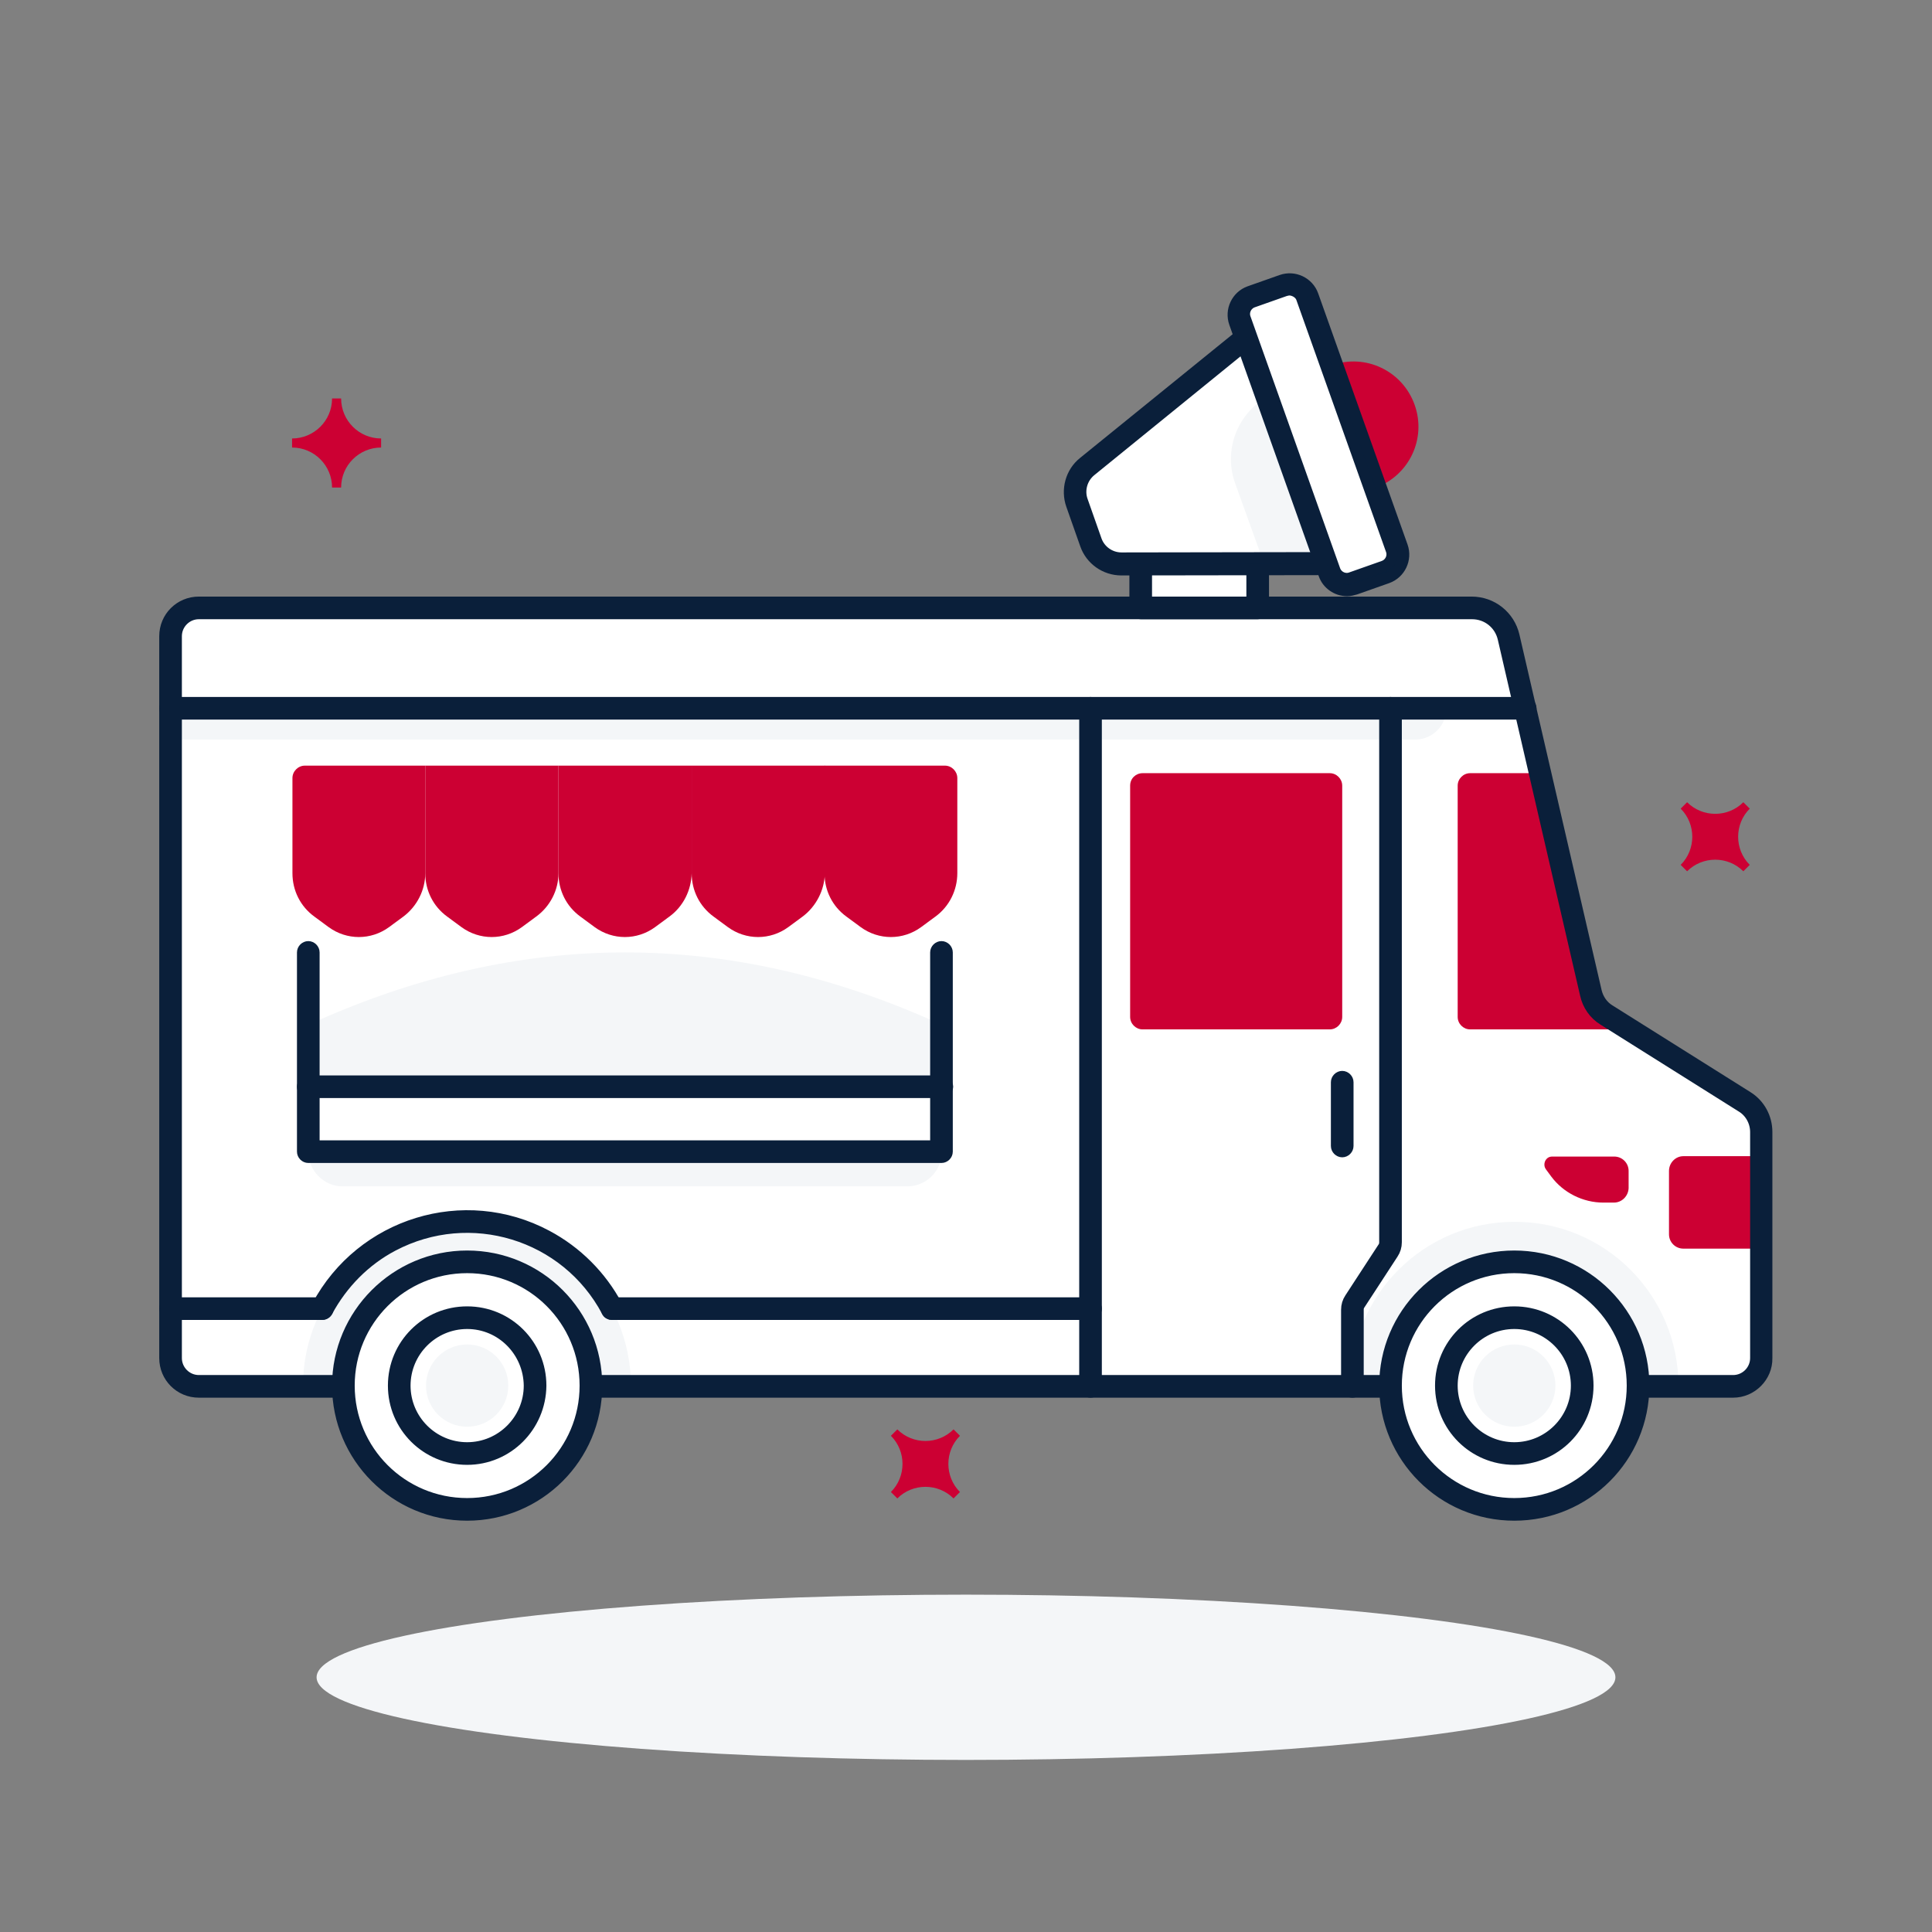 <?xml version="1.0" encoding="UTF-8"?>
<!-- Generator: Adobe Illustrator 27.0.1, SVG Export Plug-In . SVG Version: 6.00 Build 0)  -->
<svg xmlns="http://www.w3.org/2000/svg" xmlns:xlink="http://www.w3.org/1999/xlink" version="1.1" id="Layer_1" x="0px" y="0px" viewBox="0 0 512 512" style="enable-background:new 0 0 512 512;" xml:space="preserve">
<rect x="0" y="0" width="512" height="512" fill="#808080" stroke="none"/>
<style type="text/css">
	.st0{fill:#FFFFFF;}
	.st1{fill:#F4F6F8;}
	.st2{fill:#081F3B;stroke:#0A1F3A;stroke-width:3;stroke-miterlimit:10;}
	.st3{fill:#CC0033;}
</style>
<path class="st0" d="M45.2,168.6v191.3c0,4.1,3.4,7.5,7.5,7.5c0,0,0,0,0,0h406.6c4.1,0,7.5-3.4,7.5-7.5l0,0v-59.9  c0-3.2-1.7-6.3-4.4-8l-36.6-23c-2.1-1.3-3.6-3.4-4.2-5.9l-21.8-94.3c-1-4.5-5.1-7.7-9.7-7.7H52.7C48.6,161.1,45.2,164.4,45.2,168.6z  "></path>
<path class="st1" d="M167.2,367.2c0-24-19.5-43.5-43.5-43.4c-24,0-43.4,19.5-43.4,43.4c0,0.1,0,0.1,0,0.2h86.9  C167.2,367.3,167.2,367.3,167.2,367.2z"></path>
<path class="st1" d="M444.8,367.2c0-24-19.5-43.5-43.5-43.4c-24,0-43.4,19.5-43.4,43.4c0,0.1,0,0.1,0,0.2h86.9  C444.8,367.3,444.8,367.3,444.8,367.2z"></path>
<path class="st1" d="M81.7,305.2h167.9l0,0l0,0c0,5.1-4.1,9.2-9.2,9.2H90.8C85.8,314.4,81.7,310.2,81.7,305.2L81.7,305.2L81.7,305.2  z"></path>
<path class="st1" d="M45.2,187.7h338.1l0,0l0,0c0,4.6-3.7,8.3-8.3,8.3l0,0H45.2l0,0V187.7L45.2,187.7z"></path>
<rect x="302.3" y="144.7" class="st0" width="31" height="16.4"></rect>
<path class="st2" d="M333.3,162.6h-31c-0.8,0-1.5-0.7-1.5-1.5v-16.4c0-0.8,0.7-1.5,1.5-1.5h31c0.8,0,1.5,0.7,1.5,1.5v16.4  C334.8,161.9,334.1,162.6,333.3,162.6z M303.8,159.6h28v-13.4h-28V159.6z"></path>
<path class="st1" d="M249.5,288H81.7l0-16.4c56-25.6,111.9-25.6,167.9,0L249.5,288z"></path>
<path class="st3" d="M446.1,306.4h20.6l0,0v24.5l0,0h-20.6c-2.1,0-3.8-1.7-3.8-3.8v0v-16.8C442.3,308.2,444,306.4,446.1,306.4  L446.1,306.4z"></path>
<path class="st3" d="M427.7,318.7h-2.8c-5.4,0-10.6-2.6-13.8-6.9l-1.4-1.9c-0.7-0.9-0.5-2.3,0.4-3c0.4-0.3,0.8-0.4,1.3-0.4h16.4  c2.1,0,3.8,1.7,3.8,3.8c0,0,0,0,0,0v4.6C431.5,317,429.8,318.7,427.7,318.7z"></path>
<path class="st3" d="M425.8,269c-2.1-1.3-3.6-3.4-4.2-5.9l-13.5-58.2h-18.5c-1.8,0-3.3,1.5-3.3,3.3v0v61.3c0,1.8,1.5,3.3,3.3,3.3  c0,0,0,0,0,0H432L425.8,269z"></path>
<path class="st3" d="M106.9,242.9l-3.8,2.8c-4.8,3.5-11.2,3.5-16,0l-3.8-2.8c-3.7-2.7-5.8-6.9-5.8-11.5v-25.2c0-1.8,1.5-3.3,3.3-3.3  h0h31.9v28.5C112.7,235.9,110.5,240.2,106.9,242.9z"></path>
<path class="st3" d="M142.1,242.9l-3.8,2.8c-4.8,3.5-11.2,3.5-16,0l-3.8-2.8c-3.7-2.7-5.8-6.9-5.8-11.5v-28.5H148v28.5  C148,235.9,145.8,240.2,142.1,242.9z"></path>
<path class="st3" d="M177.4,242.9l-3.8,2.8c-4.8,3.5-11.2,3.5-16,0l-3.8-2.8c-3.7-2.7-5.8-6.9-5.8-11.5v-28.5h35.3v28.5  C183.2,235.9,181.1,240.2,177.4,242.9z"></path>
<path class="st3" d="M212.7,242.9l-3.8,2.8c-4.8,3.5-11.2,3.5-16,0l-3.8-2.8c-3.7-2.7-5.8-6.9-5.8-11.5v-28.5h35.3v28.5  C218.5,235.9,216.3,240.2,212.7,242.9z"></path>
<path class="st3" d="M247.9,242.9l-3.8,2.8c-4.8,3.5-11.2,3.5-16,0l-3.8-2.8c-3.7-2.7-5.8-6.9-5.8-11.5v-28.5h31.9  c1.8,0,3.3,1.5,3.3,3.3c0,0,0,0,0,0v25.2C253.7,235.9,251.6,240.2,247.9,242.9z"></path>
<path class="st2" d="M459.3,368.9H52.7c-5,0-9-4-9-9V168.6c0-5,4-9,9-9h337.3c5.4,0,10,3.7,11.2,8.9l21.8,94.3  c0.5,2,1.7,3.8,3.5,4.9l36.6,23c3.2,2,5.1,5.5,5.1,9.3v59.9C468.3,364.8,464.2,368.9,459.3,368.9z M52.7,162.6c-3.3,0-6,2.7-6,6  v191.3c0,3.3,2.7,6,6,6h406.6c3.3,0,6-2.7,6-6v-59.9c0-2.7-1.4-5.3-3.7-6.7l-36.6-23c-2.5-1.5-4.2-4-4.8-6.8l-21.8-94.3  c-0.9-3.9-4.3-6.6-8.3-6.6H52.7z"></path>
<path class="st3" d="M302.8,204.9h49.6c1.8,0,3.3,1.5,3.3,3.3v61.3c0,1.8-1.5,3.3-3.3,3.3h-49.6c-1.8,0-3.3-1.5-3.3-3.3v-61.3  C299.5,206.3,301,204.9,302.8,204.9z"></path>
<path class="st2" d="M289,368.9c-0.8,0-1.5-0.7-1.5-1.5V187.7c0-0.8,0.7-1.5,1.5-1.5h115.2c0.8,0,1.5,0.7,1.5,1.5s-0.7,1.5-1.5,1.5  H290.5v178.2C290.5,368.2,289.8,368.9,289,368.9z"></path>
<path class="st2" d="M358.4,368.9c-0.8,0-1.5-0.7-1.5-1.5v-20.3c0-1.1,0.3-2.1,0.9-3l8.8-13.5c0.3-0.4,0.4-0.9,0.4-1.4V187.7  c0-0.8,0.7-1.5,1.5-1.5s1.5,0.7,1.5,1.5v141.5c0,1.1-0.3,2.1-0.9,3l-8.8,13.5c-0.3,0.4-0.4,0.9-0.4,1.4v20.3  C359.9,368.2,359.2,368.9,358.4,368.9z"></path>
<path class="st2" d="M355.7,305.2c-0.8,0-1.5-0.7-1.5-1.5v-16.9c0-0.8,0.7-1.5,1.5-1.5s1.5,0.7,1.5,1.5v16.9  C357.2,304.5,356.5,305.2,355.7,305.2z"></path>
<path class="st2" d="M249.5,306.7H81.7c-0.8,0-1.5-0.7-1.5-1.5v-52.8c0-0.8,0.7-1.5,1.5-1.5s1.5,0.7,1.5,1.5v51.3H248v-51.3  c0-0.8,0.7-1.5,1.5-1.5s1.5,0.7,1.5,1.5v52.8C251,306,250.3,306.7,249.5,306.7z"></path>
<path class="st2" d="M249.5,289.5H81.7c-0.8,0-1.5-0.7-1.5-1.5s0.7-1.5,1.5-1.5h167.9c0.8,0,1.5,0.7,1.5,1.5  S250.3,289.5,249.5,289.5z"></path>
<path class="st2" d="M289,189.2H45.2c-0.8,0-1.5-0.7-1.5-1.5s0.7-1.5,1.5-1.5H289c0.8,0,1.5,0.7,1.5,1.5S289.8,189.2,289,189.2z"></path>
<path class="st2" d="M289,348.3H162.2c-0.8,0-1.5-0.7-1.5-1.5s0.7-1.5,1.5-1.5H289c0.8,0,1.5,0.7,1.5,1.5S289.8,348.3,289,348.3z"></path>
<path class="st2" d="M85.4,348.3H45.2c-0.8,0-1.5-0.7-1.5-1.5s0.7-1.5,1.5-1.5h40.2c0.8,0,1.5,0.7,1.5,1.5S86.2,348.3,85.4,348.3z"></path>
<path class="st0" d="M361.2,149.4l-64,0.1c-3.7,0-6.9-2.3-8.2-5.7l-3.7-10.5c-1.2-3.4-0.1-7.3,2.7-9.6l49.7-40.3L361.2,149.4z"></path>
<path class="st1" d="M335,149.4l24.7-0.1l-16.8-47l-4.1,1.5c-9.8,3.5-15,14.3-11.5,24.2l0,0L335,149.4z"></path>
<path class="st3" d="M336.7,102.6l16.2-5.8c9-3.2,18.8,1.5,22,10.5l0,0l0,0c3.2,9-1.5,18.8-10.5,22l0,0l-16.2,5.8l0,0L336.7,102.6  L336.7,102.6z"></path>
<path class="st2" d="M297.2,151c-4.3,0-8.1-2.7-9.5-6.7l-3.7-10.5c-1.4-4-0.2-8.6,3.2-11.3l49.7-40.3c0.6-0.5,1.6-0.4,2.1,0.2  c0.1,0.1,0.2,0.3,0.2,0.4l23.5,66.1c0.3,0.8-0.1,1.6-0.9,1.9c-0.2,0.1-0.3,0.1-0.5,0.1L297.2,151L297.2,151z M337,85.8l-48,39  c-2.3,1.9-3.2,5.1-2.2,7.9l3.7,10.5c1,2.8,3.7,4.7,6.7,4.7h0l61.9-0.1L337,85.8z"></path>
<path class="st0" d="M331.6,78.7l8.5-3c2.6-0.9,5.4,0.4,6.4,3l23.7,66.6c0.9,2.6-0.4,5.4-3,6.4l-8.5,3c-2.6,0.9-5.4-0.4-6.4-3  L328.6,85C327.7,82.4,329,79.6,331.6,78.7z"></path>
<path class="st2" d="M357,156.5c-2.7,0-5.2-1.7-6.1-4.3l-23.7-66.6c-1.2-3.4,0.6-7.1,3.9-8.3c0,0,0,0,0,0l8.5-3  c3.4-1.2,7.1,0.6,8.3,3.9l23.7,66.6c1.2,3.4-0.6,7.1-3.9,8.3c0,0,0,0,0,0l-8.5,3C358.5,156.3,357.8,156.5,357,156.5z M341.8,76.8  c-0.4,0-0.8,0.1-1.2,0.2l-8.5,3c-1.8,0.6-2.8,2.6-2.1,4.4c0,0,0,0,0,0l23.7,66.6c0.6,1.8,2.6,2.8,4.4,2.1l8.5-3l0,0  c1.8-0.6,2.8-2.6,2.1-4.4l-23.7-66.6C344.6,77.8,343.2,76.9,341.8,76.8z"></path>
<circle class="st0" cx="401.3" cy="367.2" r="32.8"></circle>
<path class="st2" d="M401.3,401.5c-19,0-34.3-15.4-34.3-34.3c0-19,15.4-34.3,34.3-34.3c19,0,34.3,15.4,34.3,34.3l0,0  C435.6,386.2,420.3,401.5,401.3,401.5z M401.3,335.9c-17.3,0-31.3,14-31.3,31.3c0,17.3,14,31.3,31.3,31.3c17.3,0,31.3-14,31.3-31.3  c0,0,0,0,0,0C432.6,349.9,418.6,335.9,401.3,335.9L401.3,335.9z"></path>
<circle class="st1" cx="401.3" cy="367.2" r="10.9"></circle>
<path class="st2" d="M401.3,386.7c-10.8,0-19.5-8.7-19.5-19.5s8.7-19.5,19.5-19.5s19.5,8.7,19.5,19.5c0,0,0,0,0,0  C420.8,378,412.1,386.7,401.3,386.7z M401.3,350.7c-9.1,0-16.5,7.4-16.5,16.5s7.4,16.5,16.5,16.5s16.5-7.4,16.5-16.5c0,0,0,0,0,0  C417.8,358.1,410.4,350.7,401.3,350.7z"></path>
<circle class="st0" cx="123.8" cy="367.2" r="32.8"></circle>
<path class="st2" d="M123.8,401.5c-19,0-34.3-15.4-34.3-34.3s15.4-34.3,34.3-34.3c19,0,34.3,15.4,34.3,34.3l0,0  C158.1,386.2,142.7,401.5,123.8,401.5z M123.8,335.9c-17.3,0-31.3,14-31.3,31.3s14,31.3,31.3,31.3c17.3,0,31.3-14,31.3-31.3  c0,0,0,0,0,0C155.1,349.9,141.1,335.9,123.8,335.9L123.8,335.9z"></path>
<circle class="st1" cx="123.8" cy="367.2" r="10.9"></circle>
<path class="st2" d="M123.8,386.7c-10.8,0-19.5-8.7-19.5-19.5c0-10.8,8.7-19.5,19.5-19.5s19.5,8.7,19.5,19.5c0,0,0,0,0,0  C143.2,378,134.5,386.7,123.8,386.7z M123.8,350.7c-9.1,0-16.5,7.4-16.5,16.5c0,9.1,7.4,16.5,16.5,16.5s16.5-7.4,16.5-16.5  c0,0,0,0,0,0C140.2,358.1,132.9,350.7,123.8,350.7z"></path>
<path class="st2" d="M162.2,348.3c-0.6,0-1.1-0.3-1.3-0.8c-10.9-20.5-36.3-28.2-56.8-17.4c-7.4,3.9-13.4,10-17.4,17.4  c-0.4,0.7-1.3,1-2,0.6s-1-1.3-0.6-2c11.7-21.9,38.9-30.3,60.8-18.6c7.9,4.2,14.4,10.7,18.6,18.6c0.4,0.7,0.1,1.6-0.6,2  C162.6,348.2,162.4,348.3,162.2,348.3L162.2,348.3z"></path>
<ellipse class="st1" cx="256" cy="444.5" rx="172.1" ry="21.9"></ellipse>
<path class="st3" d="M77.4,118.6v-2.4c5.8,0,10.6-4.7,10.6-10.6h2.4c0,5.8,4.7,10.6,10.6,10.6c0,0,0,0,0,0v2.4  c-5.8,0-10.6,4.7-10.6,10.6l0,0H88C88,123.4,83.3,118.6,77.4,118.6z"></path>
<path class="st3" d="M236.1,380.5l1.7-1.7c4.1,4.1,10.8,4.1,14.9,0c0,0,0,0,0,0l1.7,1.7c-4.1,4.1-4.1,10.8,0,14.9c0,0,0,0,0,0  l-1.7,1.7c-4.1-4.1-10.8-4.1-14.9,0c0,0,0,0,0,0l-1.7-1.7C240.2,391.3,240.2,384.6,236.1,380.5C236.1,380.5,236.1,380.5,236.1,380.5  z"></path>
<path class="st3" d="M445.4,214.3l1.7-1.7c4.1,4.1,10.8,4.1,14.9,0l1.7,1.7c-4.1,4.1-4.1,10.8,0,14.9l-1.7,1.7  c-4.1-4.1-10.8-4.1-14.9,0l-1.7-1.7C449.5,225.1,449.5,218.4,445.4,214.3z"></path>
</svg>
